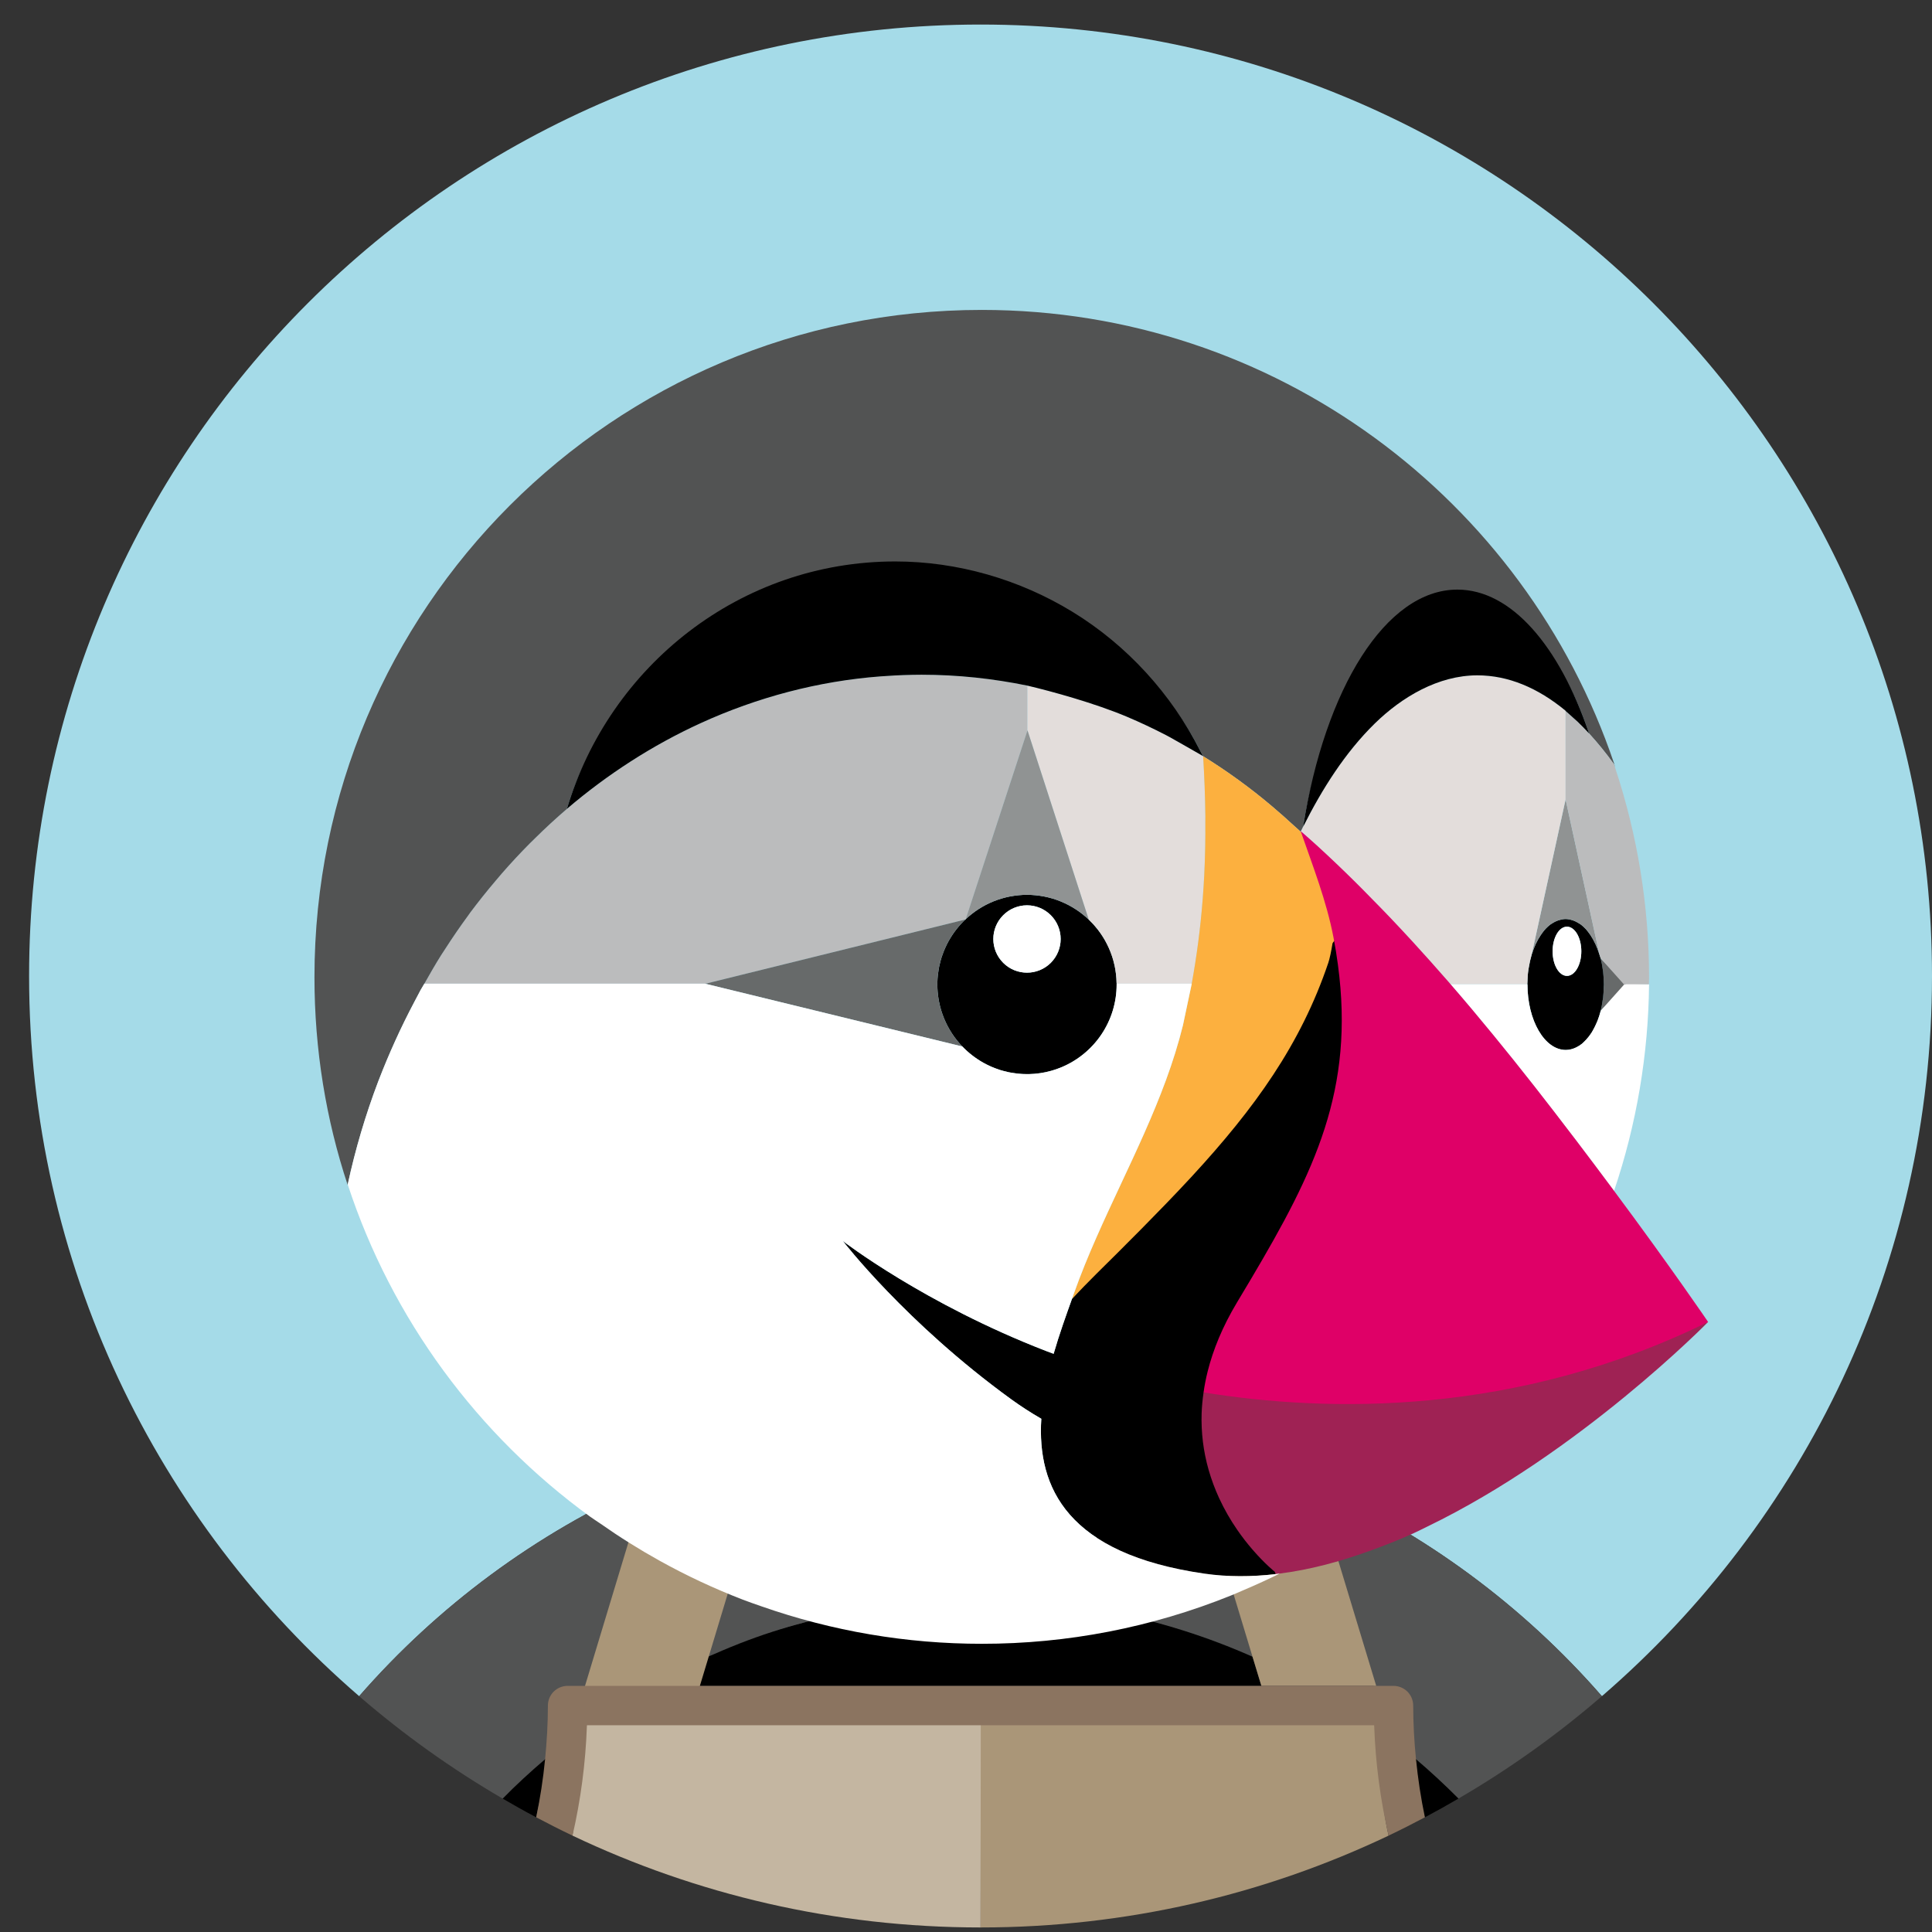 <svg width="51" height="51" viewBox="0 0 51 51" fill="none" xmlns="http://www.w3.org/2000/svg">
<rect x="0" y="0" width="51" height="51" fill="#333333" stroke="none"/>
<path d="M17.05 39.188C17.451 39.01 17.857 38.846 18.267 38.691C18.73 38.517 19.197 38.354 19.67 38.211C20.259 38.034 20.853 37.873 21.455 37.746C22.267 37.573 23.088 37.446 23.914 37.366C23.447 38.831 22.936 40.281 22.382 41.715C22.405 41.995 22.42 42.276 22.426 42.557C23.565 42.332 24.723 42.218 25.884 42.218C27.067 42.218 28.223 42.336 29.342 42.557C29.348 42.276 29.363 41.995 29.386 41.715C28.831 40.281 28.321 38.831 27.854 37.366C28.681 37.446 29.502 37.573 30.313 37.746C30.915 37.873 31.508 38.034 32.097 38.211C32.571 38.354 33.037 38.517 33.5 38.691C33.911 38.846 34.317 39.01 34.718 39.188C37.618 40.477 40.2 42.384 42.286 44.775C47.62 40.17 51 33.364 51 25.764C51 11.893 39.755 0.648 25.884 0.648C12.013 0.648 0.768 11.893 0.768 25.764C0.768 33.364 4.148 40.169 9.481 44.775C11.567 42.384 14.15 40.477 17.05 39.188Z" fill="#A5DBE8"/>
<path d="M34.718 39.188L36.277 44.55L36.72 44.571C37.007 44.571 37.209 44.646 37.209 44.933C37.209 45.41 37.233 45.947 37.279 46.415C37.668 46.745 38.141 47.117 38.499 47.478C39.843 46.696 41.11 45.791 42.286 44.775C40.2 42.384 37.618 40.478 34.718 39.188ZM31.67 39.135L33.5 38.691C33.037 38.517 32.57 38.354 32.097 38.211C31.508 38.034 30.915 37.873 30.313 37.746C29.501 37.573 28.68 37.446 27.854 37.366C28.32 38.831 28.831 40.281 29.386 41.715C29.363 41.995 29.348 42.276 29.342 42.557C30.639 42.813 31.914 43.257 33.094 43.779L31.67 39.135Z" fill="#525353"/>
<path d="M13.268 47.478C13.56 47.648 13.854 47.814 14.154 47.972C14.259 47.469 14.426 46.772 14.477 46.254C14.088 46.584 13.627 47.117 13.268 47.478ZM33.063 43.733C31.87 43.204 30.622 42.81 29.342 42.557C28.203 42.332 27.045 42.218 25.884 42.218C24.7 42.218 23.545 42.336 22.426 42.557C21.129 42.812 19.776 43.2 18.597 43.722L18.471 44.503H33.297L33.063 43.733Z" fill="black"/>
<path d="M14.431 46.403C14.477 45.934 14.51 45.517 14.51 45.04C14.51 44.753 14.707 44.569 14.994 44.569L15.464 44.552L17.05 39.188C14.15 40.477 11.567 42.384 9.481 44.775C10.657 45.791 11.925 46.696 13.268 47.478C13.627 47.116 14.001 46.77 14.389 46.44" fill="#525353"/>
<path d="M37.471 47.357C37.572 47.867 37.595 47.969 37.614 47.972C37.912 47.814 38.208 47.649 38.499 47.478C38.137 47.112 37.759 46.762 37.367 46.429L37.471 47.357Z" fill="black"/>
<path d="M33.063 43.733L33.297 44.503H36.329L34.718 39.188C34.317 39.011 33.911 38.845 33.5 38.691L31.67 39.135L33.063 43.733Z" fill="#AA9678"/>
<path d="M15.492 45.576C15.508 45.565 15.524 45.554 15.54 45.542H15.494C15.494 45.554 15.492 45.565 15.492 45.576Z" fill="#C4B6A1"/>
<path d="M36.274 45.542H36.228L36.276 45.576C36.275 45.565 36.274 45.554 36.274 45.542Z" fill="#AA9678"/>
<path d="M36.221 45.465L25.862 45.477L25.884 50.88C29.739 50.88 33.391 50.009 36.655 48.456C36.442 47.52 36.42 46.511 36.386 45.53C36.37 45.519 36.221 45.465 36.221 45.465Z" fill="#AA9678"/>
<path d="M25.867 45.499C25.867 45.499 15.451 45.486 15.435 45.497C15.4 46.479 15.198 47.644 15.113 48.456C18.377 50.009 22.029 50.88 25.884 50.88L25.89 45.517L25.867 45.499Z" fill="#C4B6A1"/>
<path d="M25.884 45.023H25.884V45.542H25.884V45.023Z" fill="#786453"/>
<path d="M42.31 25.601C42.311 25.607 42.313 25.613 42.314 25.62C42.314 25.624 42.316 25.628 42.316 25.632V25.633C42.328 25.729 42.333 25.829 42.335 25.93C42.335 25.949 42.338 25.967 42.338 25.985L42.339 25.992L42.338 25.999C42.338 26.019 42.335 26.038 42.335 26.058C42.333 26.155 42.327 26.253 42.316 26.349V26.351L42.314 26.365C42.313 26.373 42.31 26.38 42.309 26.387C42.296 26.487 42.278 26.587 42.253 26.684L42.253 26.686L42.256 26.682L42.258 26.678V26.678L42.915 25.99L42.252 25.296L42.253 25.297C42.277 25.394 42.296 25.496 42.31 25.601Z" fill="#676A6A"/>
<path d="M42.309 26.387C42.311 26.374 42.315 26.363 42.316 26.349C42.328 26.255 42.332 26.157 42.334 26.058C42.335 26.035 42.338 26.015 42.338 25.992C42.338 25.971 42.335 25.951 42.335 25.93C42.334 25.831 42.327 25.732 42.316 25.633C42.315 25.622 42.312 25.612 42.31 25.601C42.297 25.499 42.278 25.397 42.252 25.297C42.244 25.264 42.232 25.234 42.222 25.201C42.162 25.004 42.081 24.831 41.985 24.686C41.948 24.632 41.908 24.579 41.865 24.529C41.825 24.486 41.782 24.445 41.735 24.409C41.718 24.396 41.699 24.387 41.682 24.375C41.628 24.34 41.569 24.311 41.508 24.291C41.449 24.272 41.389 24.261 41.328 24.26C41.266 24.26 41.206 24.273 41.148 24.291C41.086 24.311 41.027 24.34 40.973 24.375C40.956 24.387 40.937 24.395 40.92 24.409C40.84 24.472 40.769 24.546 40.71 24.63C40.696 24.649 40.683 24.668 40.67 24.687C40.574 24.831 40.492 25.005 40.433 25.201L40.426 25.225C40.399 25.315 40.379 25.41 40.362 25.508C40.357 25.537 40.35 25.566 40.346 25.597C40.33 25.706 40.322 25.82 40.32 25.936C40.32 25.952 40.317 25.967 40.317 25.983H40.321C40.321 26.94 40.774 27.716 41.332 27.716C41.428 27.716 41.521 27.691 41.609 27.648C41.662 27.622 41.712 27.59 41.758 27.554C41.777 27.538 41.794 27.52 41.813 27.503C41.857 27.461 41.9 27.414 41.94 27.362C41.968 27.325 41.995 27.288 42.021 27.247C42.037 27.221 42.052 27.193 42.067 27.165C42.095 27.113 42.122 27.058 42.146 27.001C42.155 26.98 42.164 26.96 42.173 26.938C42.203 26.858 42.23 26.773 42.253 26.684C42.277 26.59 42.295 26.49 42.309 26.387ZM41.364 25.761C41.154 25.761 40.985 25.47 40.985 25.112C40.985 24.753 41.154 24.462 41.364 24.462C41.573 24.462 41.743 24.753 41.743 25.112C41.743 25.47 41.573 25.761 41.364 25.761Z" fill="black"/>
<path d="M41.364 24.462C41.154 24.462 40.985 24.753 40.985 25.112C40.985 25.47 41.154 25.761 41.364 25.761C41.573 25.761 41.743 25.47 41.743 25.112C41.743 24.753 41.573 24.462 41.364 24.462Z" fill="white"/>
<path d="M40.433 25.201C40.492 25.005 40.574 24.831 40.67 24.687C40.683 24.667 40.696 24.649 40.71 24.63C40.768 24.546 40.839 24.471 40.92 24.409C40.937 24.395 40.956 24.387 40.973 24.375C41.027 24.339 41.086 24.311 41.148 24.291C41.206 24.273 41.266 24.26 41.328 24.26C41.389 24.26 41.449 24.273 41.507 24.291C41.569 24.311 41.627 24.34 41.682 24.375C41.699 24.387 41.718 24.396 41.735 24.409C41.78 24.443 41.823 24.484 41.865 24.529C41.908 24.579 41.948 24.632 41.985 24.686C42.081 24.831 42.162 25.004 42.222 25.201V25.201L41.328 21.105L40.433 25.201Z" fill="#909393"/>
<path d="M29.475 25.954C29.474 25.871 29.468 25.79 29.459 25.71C29.459 25.709 29.458 25.708 29.458 25.706C29.449 25.628 29.436 25.55 29.419 25.473L29.417 25.468C29.401 25.392 29.38 25.318 29.356 25.245L29.354 25.24C29.33 25.168 29.302 25.096 29.271 25.027C29.271 25.025 29.27 25.024 29.269 25.022C29.02 24.468 28.568 24.029 28.005 23.798L27.998 23.795C27.862 23.739 27.72 23.697 27.575 23.668C27.571 23.667 27.568 23.667 27.564 23.666C27.415 23.637 27.263 23.622 27.11 23.621C26.957 23.621 26.809 23.637 26.664 23.665L26.649 23.667C26.505 23.696 26.366 23.738 26.233 23.791L26.223 23.795C26.088 23.85 25.959 23.917 25.836 23.996C25.714 24.075 25.599 24.164 25.494 24.263L25.491 24.271L25.482 24.273C25.313 24.434 25.168 24.619 25.053 24.822L25.048 24.829C25.013 24.891 24.981 24.956 24.952 25.022C24.948 25.029 24.945 25.035 24.942 25.043C24.915 25.104 24.892 25.167 24.87 25.23C24.866 25.243 24.86 25.255 24.857 25.267C24.838 25.326 24.822 25.387 24.808 25.448C24.804 25.466 24.798 25.483 24.795 25.5C24.782 25.561 24.773 25.623 24.765 25.685C24.763 25.704 24.759 25.722 24.757 25.741C24.732 25.976 24.743 26.213 24.789 26.445C24.79 26.448 24.79 26.451 24.791 26.454C24.82 26.602 24.864 26.745 24.92 26.881C24.92 26.883 24.921 26.885 24.922 26.887C25.035 27.161 25.198 27.411 25.404 27.625C25.565 27.792 25.75 27.936 25.953 28.051L25.956 28.053C26.02 28.089 26.086 28.121 26.153 28.151C26.158 28.153 26.163 28.156 26.169 28.158C26.231 28.186 26.295 28.209 26.36 28.231C26.371 28.234 26.381 28.239 26.392 28.243C26.452 28.262 26.514 28.277 26.575 28.291C26.592 28.295 26.608 28.3 26.625 28.304C26.685 28.316 26.747 28.325 26.808 28.333C26.827 28.335 26.846 28.339 26.865 28.341C27.417 28.399 27.973 28.261 28.433 27.95C28.685 27.78 28.902 27.563 29.072 27.311C29.336 26.92 29.477 26.459 29.477 25.988C29.477 25.982 29.476 25.977 29.476 25.972C29.476 25.965 29.475 25.96 29.475 25.954ZM27.11 25.676C26.994 25.676 26.878 25.653 26.77 25.609C26.662 25.564 26.564 25.499 26.482 25.416C26.399 25.333 26.334 25.235 26.289 25.128C26.244 25.02 26.221 24.904 26.221 24.787C26.221 24.671 26.244 24.555 26.289 24.447C26.334 24.339 26.399 24.241 26.482 24.159C26.564 24.076 26.662 24.011 26.77 23.966C26.878 23.922 26.994 23.898 27.11 23.898C27.346 23.898 27.572 23.992 27.739 24.159C27.906 24.326 27.999 24.552 27.999 24.788C27.999 25.023 27.906 25.249 27.739 25.416C27.572 25.583 27.346 25.677 27.11 25.676Z" fill="black"/>
<path d="M27.11 23.898C26.874 23.898 26.648 23.992 26.482 24.159C26.315 24.326 26.221 24.552 26.221 24.787C26.221 25.023 26.315 25.249 26.482 25.416C26.648 25.583 26.874 25.676 27.11 25.676C27.346 25.676 27.572 25.583 27.739 25.416C27.905 25.249 27.999 25.023 27.999 24.787C27.999 24.552 27.905 24.326 27.739 24.159C27.572 23.992 27.346 23.898 27.11 23.898Z" fill="white"/>
<path d="M25.482 24.273L25.491 24.271L25.494 24.263L27.123 19.279V18.112L27.123 18.099C26.203 17.909 25.266 17.812 24.327 17.811C24.008 17.811 23.692 17.824 23.378 17.846C23.332 17.849 23.286 17.852 23.24 17.855C21.604 17.979 19.993 18.406 18.501 19.087C17.222 19.671 16.034 20.44 14.965 21.352L14.964 21.354C14.678 21.599 14.401 21.854 14.133 22.119C14.083 22.168 14.032 22.216 13.982 22.266C13.73 22.521 13.485 22.784 13.249 23.055C13.198 23.114 13.148 23.174 13.097 23.234C12.859 23.513 12.63 23.8 12.41 24.094C12.392 24.119 12.374 24.145 12.356 24.169C12.148 24.454 11.948 24.745 11.757 25.042C11.719 25.1 11.681 25.157 11.644 25.215C11.489 25.461 11.345 25.714 11.202 25.967H18.626L25.482 24.273Z" fill="#BBBCBD"/>
<path d="M31.75 23.712C31.765 23.518 31.777 23.324 31.787 23.129C31.801 22.866 31.81 22.602 31.815 22.339C31.819 22.134 31.819 21.929 31.818 21.724C31.818 21.665 31.819 21.606 31.818 21.547C31.812 21.019 31.793 20.49 31.76 19.963L31.756 19.96L31.754 19.956C31.558 19.843 31.361 19.731 31.164 19.619L31.151 19.612L30.997 19.525L30.994 19.523L30.888 19.463L30.867 19.452C30.841 19.438 30.815 19.423 30.789 19.41C30.448 19.233 30.1 19.069 29.746 18.919C28.901 18.563 27.764 18.25 27.123 18.099V19.279L28.739 24.271L28.741 24.275C28.907 24.434 29.051 24.617 29.166 24.818C29.203 24.884 29.238 24.953 29.269 25.022C29.27 25.024 29.271 25.025 29.271 25.027C29.302 25.096 29.33 25.167 29.354 25.24L29.356 25.245C29.38 25.318 29.4 25.392 29.417 25.468L29.419 25.473C29.436 25.55 29.449 25.628 29.458 25.706C29.458 25.708 29.459 25.709 29.459 25.71C29.468 25.79 29.473 25.871 29.475 25.954L29.481 25.967H31.459C31.591 25.241 31.687 24.509 31.745 23.773C31.746 23.753 31.748 23.733 31.75 23.712Z" fill="#E3DDDB"/>
<path d="M34.337 21.947C34.335 21.95 34.334 21.952 34.333 21.954L34.337 21.947Z" fill="#FCB03F"/>
<path d="M25.493 24.263C25.6 24.164 25.715 24.074 25.837 23.995C25.959 23.917 26.088 23.85 26.222 23.795C26.226 23.794 26.23 23.793 26.233 23.791C26.367 23.737 26.507 23.696 26.649 23.667L26.664 23.665C26.811 23.636 26.96 23.622 27.11 23.621C27.265 23.621 27.417 23.637 27.564 23.666C27.568 23.667 27.571 23.667 27.575 23.668C27.722 23.697 27.866 23.741 28.005 23.798C28.278 23.91 28.527 24.072 28.74 24.275L28.739 24.271L27.123 19.279L25.493 24.263Z" fill="#909393"/>
<path d="M24.919 26.881C24.863 26.743 24.82 26.6 24.79 26.454C24.79 26.451 24.789 26.448 24.789 26.445C24.743 26.213 24.732 25.976 24.757 25.741C24.759 25.722 24.763 25.704 24.765 25.685C24.773 25.623 24.782 25.561 24.794 25.5C24.798 25.483 24.804 25.466 24.808 25.448C24.822 25.387 24.837 25.326 24.856 25.267C24.86 25.255 24.866 25.243 24.87 25.23C24.891 25.167 24.915 25.104 24.942 25.043C24.944 25.035 24.948 25.029 24.951 25.022C24.981 24.956 25.013 24.891 25.048 24.829L25.052 24.822C25.168 24.619 25.313 24.434 25.482 24.273L18.626 25.967H18.613L25.404 27.625C25.198 27.411 25.035 27.161 24.922 26.887C24.921 26.885 24.92 26.883 24.919 26.881Z" fill="#676A6A"/>
<path d="M40.346 25.597C40.35 25.566 40.357 25.537 40.362 25.508C40.379 25.41 40.399 25.315 40.426 25.225C40.429 25.215 40.43 25.203 40.433 25.193L41.328 21.097L41.327 18.761C40.596 18.157 39.814 17.827 38.999 17.827C37.969 17.827 37.009 18.396 36.291 19.098C35.505 19.867 34.898 20.834 34.407 21.809C34.385 21.855 34.361 21.898 34.339 21.943C34.49 22.074 34.64 22.207 34.788 22.342C35.122 22.648 35.45 22.961 35.772 23.28C35.922 23.428 36.07 23.58 36.218 23.731C36.375 23.891 36.532 24.05 36.687 24.213C36.969 24.51 37.248 24.81 37.523 25.115C37.759 25.375 37.992 25.637 38.222 25.902L38.223 25.902C38.262 25.943 38.289 25.972 38.299 25.983H40.317C40.317 25.967 40.32 25.952 40.32 25.936C40.322 25.82 40.33 25.706 40.346 25.597ZM34.339 21.954L34.337 21.948L34.333 21.954L34.342 21.963C34.341 21.96 34.34 21.957 34.339 21.954Z" fill="#E3DDDB"/>
<path d="M9.985 28.545L10.003 28.5C10.274 27.797 10.587 27.11 10.939 26.445C10.993 26.341 11.047 26.237 11.103 26.134C11.135 26.078 11.17 26.024 11.202 25.967C11.345 25.714 11.489 25.461 11.644 25.215C11.681 25.157 11.719 25.1 11.757 25.042C11.948 24.745 12.148 24.454 12.357 24.169C12.374 24.145 12.392 24.119 12.41 24.094C12.63 23.8 12.859 23.513 13.097 23.234C13.148 23.174 13.198 23.114 13.249 23.055C13.485 22.784 13.73 22.521 13.983 22.266C14.032 22.216 14.083 22.168 14.133 22.119C14.401 21.854 14.678 21.599 14.964 21.354L14.965 21.352C16.094 17.572 19.738 15.249 23.823 15.249C25.468 15.249 27.103 15.723 28.504 16.581C29.942 17.46 30.922 18.319 31.683 19.821L31.694 19.843C31.713 19.881 31.735 19.918 31.754 19.956L31.756 19.96L31.76 19.963C32.399 20.358 33.008 20.801 33.581 21.286C33.774 21.449 33.963 21.616 34.149 21.788C34.21 21.844 34.273 21.897 34.334 21.954C34.335 21.952 34.336 21.949 34.337 21.947C34.338 21.946 34.338 21.944 34.339 21.943C34.36 21.9 34.38 21.857 34.401 21.815C34.977 18.181 36.806 16.2 38.697 16.2C40.121 16.2 41.157 17.05 41.94 19.337L41.948 19.361L41.95 19.364C42.18 19.616 42.396 19.881 42.595 20.158L42.594 20.158C42.598 20.164 42.603 20.169 42.607 20.174C42.618 20.208 42.628 20.242 42.638 20.275L42.609 20.156C40.257 13.193 33.672 8.181 25.916 8.181C16.188 8.181 8.301 16.067 8.301 25.796C8.301 27.714 8.608 29.56 9.177 31.278L9.179 31.268C9.379 30.341 9.649 29.431 9.985 28.545Z" fill="#525353"/>
<path d="M42.872 25.99L42.258 26.678V26.678L42.256 26.682C42.233 26.773 42.204 26.857 42.173 26.938C42.164 26.96 42.155 26.98 42.146 27.001C42.123 27.057 42.096 27.112 42.067 27.165C42.052 27.193 42.037 27.221 42.021 27.247C41.995 27.288 41.968 27.325 41.94 27.362C41.901 27.412 41.859 27.459 41.813 27.503C41.794 27.52 41.777 27.538 41.758 27.554C41.712 27.59 41.662 27.622 41.609 27.648C41.521 27.691 41.428 27.716 41.332 27.716C40.774 27.716 40.321 26.94 40.321 25.983H38.293L38.294 25.985C38.675 26.425 39.05 26.871 39.419 27.322C39.774 27.755 40.124 28.192 40.47 28.632L40.521 28.697C40.849 29.115 41.173 29.536 41.495 29.959L41.589 30.081C41.93 30.531 42.27 30.982 42.607 31.436C43.201 29.678 43.513 27.838 43.531 25.983L42.961 25.962L42.872 25.99Z" fill="white"/>
<path d="M23.24 17.855C23.286 17.852 23.332 17.849 23.378 17.846C23.694 17.823 24.01 17.812 24.327 17.811C25.282 17.811 26.215 17.913 27.123 18.099C27.764 18.25 28.901 18.563 29.746 18.919C30.1 19.069 30.448 19.233 30.789 19.41L30.867 19.452L30.888 19.463C30.919 19.481 30.954 19.5 30.994 19.523L30.997 19.525L31.151 19.612L31.164 19.619C31.381 19.743 31.622 19.881 31.713 19.933L31.737 19.947L31.754 19.956C31.735 19.918 31.713 19.881 31.694 19.843L31.683 19.821C30.922 18.319 29.75 17.031 28.313 16.152C26.911 15.294 25.276 14.821 23.632 14.821C19.546 14.821 16.094 17.572 14.965 21.352C16.034 20.44 17.222 19.671 18.501 19.087C19.993 18.406 21.604 17.979 23.24 17.855Z" fill="black"/>
<path d="M42.607 20.174C42.603 20.169 42.598 20.164 42.594 20.158L42.595 20.158C42.396 19.881 42.18 19.616 41.95 19.364L41.944 19.357C41.846 19.25 41.744 19.147 41.64 19.046C41.601 19.009 41.561 18.977 41.522 18.941C41.457 18.883 41.393 18.822 41.328 18.768V21.105L42.222 25.202C42.232 25.233 42.244 25.263 42.252 25.296L42.872 25.99L42.878 25.983H43.527C43.528 25.924 43.531 25.864 43.531 25.804V25.803C43.531 23.924 43.229 22.058 42.638 20.275C42.628 20.242 42.618 20.208 42.607 20.174Z" fill="#BBBCBD"/>
<path d="M36.291 19.098C37.009 18.396 37.969 17.827 38.999 17.827C39.814 17.827 40.596 18.157 41.327 18.761L41.328 18.768C41.393 18.822 41.457 18.883 41.522 18.941C41.561 18.977 41.601 19.009 41.64 19.046C41.744 19.147 41.846 19.25 41.944 19.357L41.95 19.364C41.949 19.363 41.949 19.362 41.948 19.362L41.948 19.361L41.94 19.337C41.157 17.05 39.895 15.564 38.471 15.564C36.58 15.564 34.977 18.181 34.401 21.815L34.407 21.809C34.898 20.834 35.505 19.867 36.291 19.098ZM33.736 41.429C33.736 41.429 33.482 41.227 33.159 40.856C33.008 40.684 32.868 40.503 32.739 40.315C32.698 40.255 32.657 40.192 32.617 40.128C32.494 39.934 32.397 39.699 32.289 39.467C32.165 39.197 32.164 39.018 32.093 38.768C32.04 38.583 31.999 38.395 31.968 38.206C31.918 37.899 31.898 37.589 31.909 37.278C31.914 37.099 31.932 36.913 31.959 36.725C31.986 36.537 32.023 36.351 32.069 36.168C32.211 35.598 32.457 34.991 32.842 34.351L32.939 34.132C33.065 33.922 33.093 33.932 33.212 33.73C34.892 30.894 35.799 28.75 35.355 25.448C35.307 25.109 35.252 24.772 35.19 24.436C35.151 24.68 35.11 24.923 35.067 25.166C35.051 25.241 35.005 25.323 34.988 25.374C34.258 27.534 33.109 29.124 31.455 30.918C31.225 31.167 30.992 31.413 30.756 31.657C30.335 32.092 29.91 32.523 29.48 32.95C29.301 33.128 29.119 33.308 28.933 33.492C28.762 33.661 28.55 34.022 28.297 34.288C28.141 34.725 27.963 35.219 27.813 35.737C27.745 35.712 27.681 35.689 27.612 35.662C24.4 34.42 22.25 32.76 22.25 32.76C22.25 32.76 23.904 34.914 26.692 36.937C26.948 37.122 27.214 37.294 27.488 37.452C27.373 39.272 28.176 41.02 31.801 41.541C32.414 41.629 33.041 41.625 33.673 41.553C33.667 41.535 33.708 41.535 33.705 41.525C33.702 41.514 33.739 41.486 33.739 41.486" fill="black"/>
<path d="M31.798 36.744C35.015 37.263 39.777 37.178 44.721 34.863C44.84 34.808 44.971 34.955 45.09 34.896C45.09 34.896 41.712 38.347 37.677 40.298C37.559 40.355 37.442 40.416 37.323 40.47C36.933 40.648 36.537 40.803 36.139 40.946C35.358 41.227 34.567 41.44 33.781 41.538C33.745 41.543 33.709 41.55 33.673 41.553C33.668 41.539 33.663 41.524 33.658 41.509L33.653 41.493C33.653 41.493 33.398 41.291 33.075 40.919C32.925 40.747 32.785 40.566 32.656 40.378C32.475 40.116 32.318 39.84 32.184 39.552C32.072 39.309 31.978 39.057 31.904 38.799C31.766 38.315 31.704 37.813 31.72 37.309C31.727 37.124 31.744 36.94 31.771 36.756L31.798 36.744Z" fill="#9F2254"/>
<path d="M29.492 33.081C29.922 32.654 30.347 32.223 30.768 31.788C31.004 31.544 31.237 31.298 31.467 31.049C33.12 29.255 34.334 27.575 35.064 25.415C35.081 25.364 35.099 25.296 35.115 25.22L35.123 25.185C35.14 25.105 35.157 25.015 35.173 24.914C35.18 24.844 35.398 24.704 35.405 24.638C35.221 23.698 34.8 22.709 34.339 21.954C34.34 21.957 34.341 21.96 34.342 21.963L34.333 21.954C34.273 21.897 34.21 21.844 34.149 21.788C33.963 21.616 33.774 21.449 33.581 21.286C33.008 20.801 32.399 20.358 31.76 19.963C31.792 20.491 31.813 21.02 31.819 21.547C31.819 21.606 31.818 21.665 31.818 21.724C31.819 21.929 31.819 22.134 31.815 22.339C31.81 22.602 31.801 22.866 31.788 23.129C31.777 23.324 31.765 23.518 31.75 23.712C31.748 23.733 31.746 23.753 31.745 23.773C31.687 24.509 31.591 25.241 31.459 25.967L31.227 27.066C30.741 29.033 29.756 30.817 28.945 32.66C28.73 33.148 28.526 33.643 28.348 34.146L28.297 34.288C28.51 34.063 28.726 33.842 28.945 33.623C29.131 33.44 29.313 33.259 29.492 33.081Z" fill="#FCB03F"/>
<path d="M18.859 43.661C20.038 43.14 21.129 42.812 22.426 42.557C22.42 42.276 22.405 41.995 22.382 41.715C22.936 40.281 23.447 38.831 23.914 37.366C23.088 37.446 22.267 37.573 21.455 37.746C20.853 37.873 20.259 38.034 19.671 38.211C19.198 38.354 18.731 38.517 18.268 38.691L20.099 39.135L18.625 43.759L18.859 43.661Z" fill="#525353"/>
<path d="M41.495 29.959C41.173 29.536 40.849 29.115 40.521 28.697L40.47 28.632C40.12 28.186 39.765 27.744 39.406 27.306C39.041 26.86 38.671 26.42 38.294 25.985C38.27 25.957 38.247 25.929 38.223 25.902C37.912 25.546 37.597 25.193 37.278 24.845C37.083 24.633 36.886 24.422 36.687 24.213C36.532 24.051 36.376 23.89 36.218 23.731C36.07 23.58 35.923 23.428 35.772 23.28C35.45 22.961 35.122 22.648 34.788 22.342C34.64 22.207 34.49 22.074 34.339 21.943C34.338 21.944 34.337 21.946 34.337 21.947C34.655 22.862 35.018 23.788 35.2 24.742C35.248 24.991 35.287 25.232 35.318 25.468C35.762 28.77 34.704 30.925 33.024 33.761C32.901 33.968 32.777 34.175 32.653 34.382C32.269 35.023 32.023 35.63 31.88 36.199C31.834 36.383 31.797 36.569 31.771 36.756C35.066 37.288 40.021 37.387 45.09 34.896C45.09 34.896 44.096 33.435 42.6 31.426C42.265 30.976 41.928 30.528 41.589 30.081C41.558 30.04 41.526 29.999 41.495 29.959Z" fill="#DF0067"/>
<path d="M18.45 44.586L20.098 39.135L18.267 38.691C17.857 38.846 17.451 39.01 17.05 39.188L15.418 44.586L17.24 44.614L18.45 44.586Z" fill="#AA9678"/>
<path d="M19.609 42.227C19.77 42.289 19.933 42.345 20.097 42.402C21.967 43.058 23.934 43.393 25.916 43.392C28.171 43.394 30.404 42.961 32.495 42.117C32.602 42.074 32.708 42.027 32.814 41.981C32.987 41.908 33.158 41.832 33.328 41.754C33.48 41.683 33.632 41.613 33.781 41.538C33.745 41.543 33.709 41.55 33.673 41.553C33.041 41.625 32.413 41.629 31.801 41.541C28.176 41.02 27.373 39.272 27.488 37.452C27.214 37.294 26.948 37.122 26.692 36.937C23.904 34.914 22.25 32.76 22.25 32.76C22.25 32.76 24.4 34.42 27.612 35.662C27.681 35.689 27.745 35.712 27.813 35.737C27.963 35.219 28.141 34.725 28.297 34.288L28.348 34.146C28.526 33.643 28.73 33.148 28.945 32.66C29.756 30.817 30.741 29.033 31.226 27.066L31.459 25.967H29.476L29.476 25.967L29.476 25.971L29.476 25.972C29.476 25.977 29.476 25.982 29.476 25.988C29.477 26.459 29.336 26.92 29.072 27.311C28.815 27.691 28.453 27.989 28.031 28.168C27.663 28.324 27.262 28.383 26.864 28.341C26.845 28.339 26.827 28.335 26.808 28.333C26.746 28.325 26.685 28.316 26.625 28.304C26.608 28.3 26.592 28.295 26.575 28.291C26.514 28.277 26.452 28.262 26.392 28.243C26.381 28.239 26.371 28.234 26.36 28.231C26.295 28.209 26.231 28.186 26.169 28.158C26.163 28.156 26.158 28.153 26.152 28.151C26.086 28.121 26.02 28.088 25.956 28.053L25.953 28.051C25.75 27.936 25.565 27.793 25.404 27.625L18.613 25.967H11.201C11.17 26.024 11.134 26.078 11.103 26.134C11.047 26.237 10.993 26.341 10.939 26.445C10.757 26.789 10.585 27.138 10.425 27.493C10.275 27.824 10.134 28.16 10.003 28.5L9.985 28.545C9.648 29.431 9.379 30.341 9.179 31.268C10.345 34.827 12.616 37.885 15.583 40.04C15.669 40.102 15.76 40.158 15.848 40.219C16.35 40.572 16.87 40.898 17.406 41.196C18.116 41.591 18.852 41.935 19.609 42.227Z" fill="white"/>
<path d="M37.379 46.44C37.331 45.969 37.306 45.496 37.305 45.023C37.305 44.885 37.25 44.753 37.153 44.655C37.055 44.558 36.923 44.503 36.785 44.503H14.983C14.845 44.503 14.713 44.558 14.615 44.655C14.518 44.753 14.463 44.885 14.463 45.023C14.463 45.5 14.435 45.972 14.389 46.44C14.338 46.955 14.26 47.466 14.154 47.972C14.47 48.139 14.789 48.302 15.113 48.456C15.33 47.51 15.457 46.546 15.492 45.576C15.493 45.565 15.494 45.554 15.494 45.542H36.274C36.274 45.554 36.275 45.565 36.276 45.576C36.311 46.546 36.438 47.51 36.655 48.456C36.978 48.302 37.298 48.14 37.614 47.972C37.508 47.466 37.43 46.955 37.379 46.44Z" fill="#8B7460"/>
</svg>
